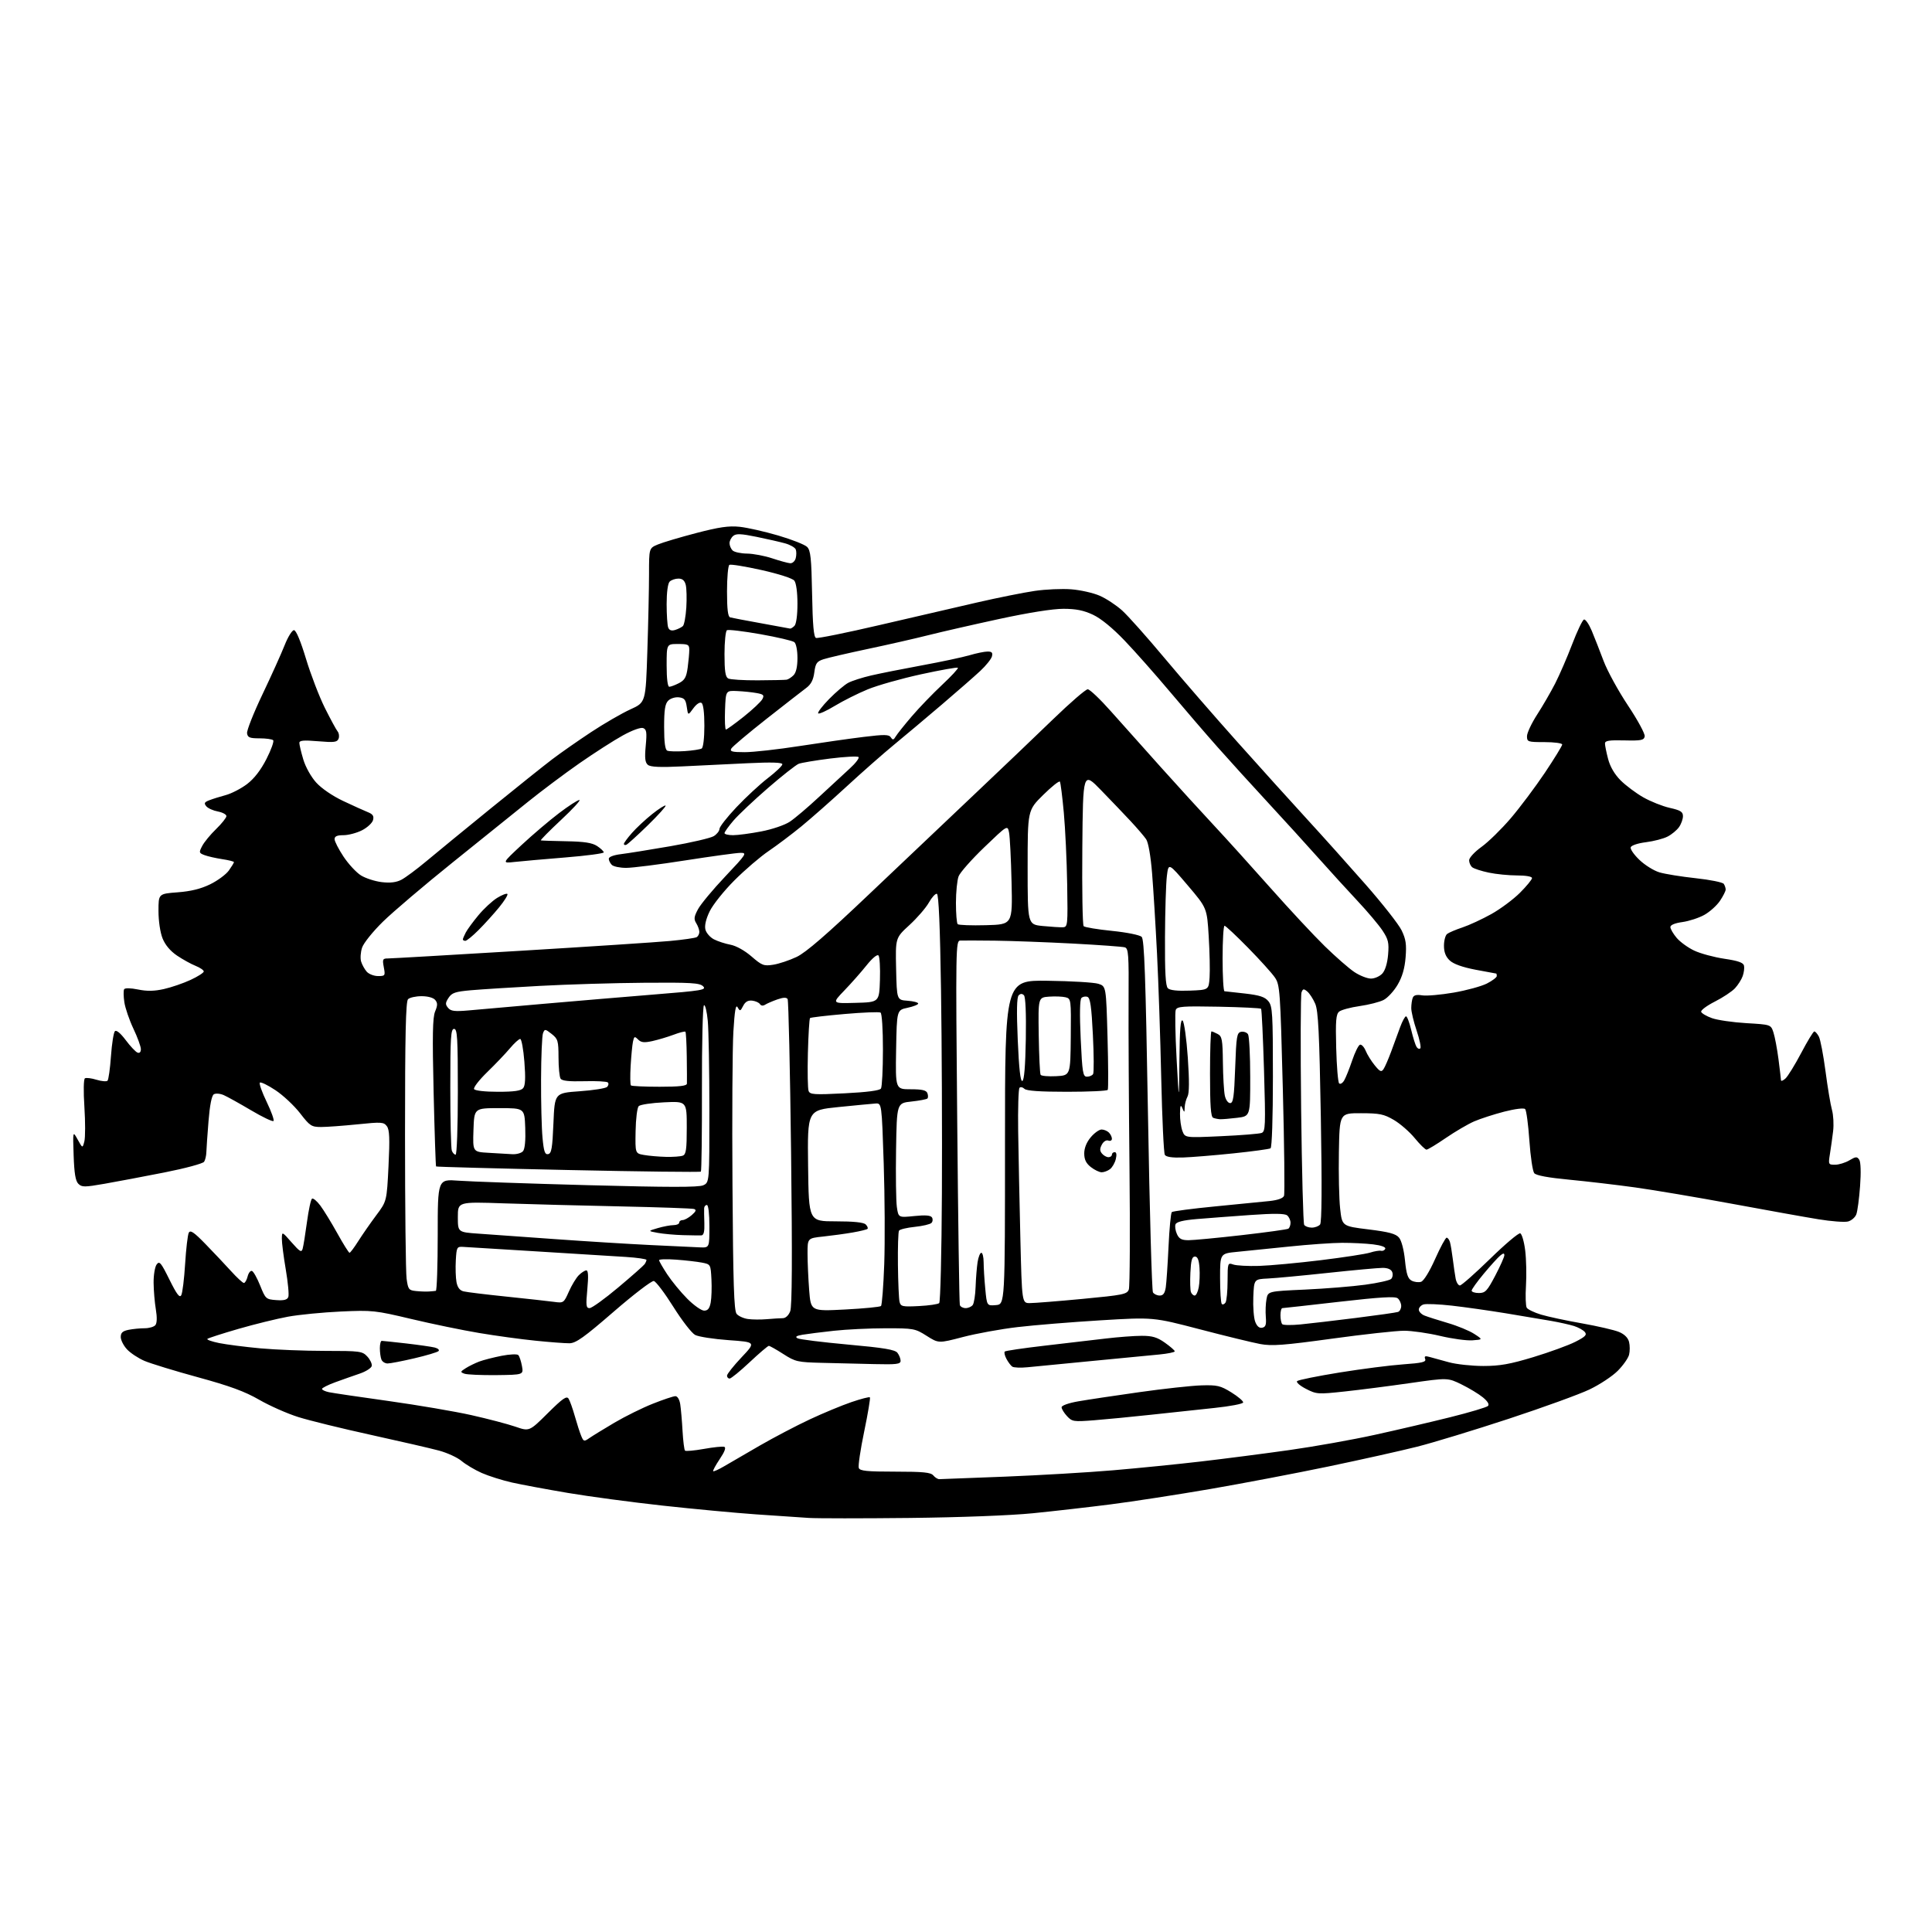 <?xml version="1.0" encoding="UTF-8" standalone="no"?>
<svg 
  version="1.1" 
  xmlns="http://www.w3.org/2000/svg" 
  xmlns:xlink="http://www.w3.org/1999/xlink" 
  xmlns:svg="http://www.w3.org/2000/svg"
  xmlns:rdf="http://www.w3.org/1999/02/22-rdf-syntax-ns#"
  xmlns:cc="http://creativecommons.org/ns#"
  xmlns:dc="http://purl.org/dc/elements/1.1/"
  viewBox="0 0 768 768"
  width="768"
  height="768"
>
<style>svg {background-color: white; }</style>"
<path stroke="none" fill="black" fill-rule="evenodd" d="M361.50,603.41C342.80,603.61 324.80,603.61 321.50,603.40C318.20,603.20 308.75,602.56 300.50,601.98C292.25,601.40 275.50,599.83 263.29,598.49C251.07,597.15 234.20,594.89 225.79,593.47C217.38,592.05 207.35,590.18 203.50,589.32C199.65,588.45 194.25,586.74 191.50,585.53C188.75,584.31 185.15,582.17 183.50,580.78C181.85,579.38 177.80,577.52 174.50,576.63C171.20,575.74 159.05,572.94 147.50,570.40C135.95,567.87 122.92,564.67 118.54,563.29C114.16,561.91 107.18,558.82 103.04,556.43C97.34,553.14 91.40,550.96 78.72,547.49C69.49,544.97 59.91,542.03 57.44,540.98C54.97,539.92 51.84,537.85 50.48,536.38C49.11,534.91 48.00,532.70 48.00,531.48C48.00,529.78 48.75,529.10 51.13,528.62C52.84,528.28 55.71,528.00 57.50,528.00C59.29,528.00 61.21,527.44 61.77,526.75C62.41,525.96 62.48,523.66 61.95,520.50C61.49,517.75 61.09,513.00 61.06,509.94C61.03,506.88 61.57,503.61 62.26,502.66C63.38,501.13 63.98,501.84 67.36,508.67C70.26,514.53 71.40,516.04 72.05,514.87C72.53,514.02 73.22,508.42 73.59,502.41C73.96,496.41 74.62,490.83 75.05,490.01C75.67,488.85 77.13,489.84 81.67,494.51C84.88,497.81 89.44,502.64 91.81,505.25C94.17,507.86 96.49,510.00 96.95,510.00C97.41,510.00 98.07,508.84 98.43,507.43C98.78,506.01 99.56,505.02 100.15,505.22C100.75,505.42 102.22,508.04 103.42,511.04C105.54,516.33 105.74,516.51 109.81,516.81C112.88,517.03 114.18,516.70 114.61,515.57C114.94,514.73 114.48,509.81 113.60,504.64C112.72,499.48 112.02,493.96 112.04,492.38C112.09,489.50 112.09,489.50 115.93,493.88C119.22,497.62 119.86,497.99 120.31,496.38C120.61,495.35 121.38,490.56 122.03,485.74C122.68,480.93 123.58,476.76 124.04,476.48C124.50,476.19 125.97,477.43 127.33,479.23C128.68,481.03 131.72,485.99 134.09,490.25C136.45,494.51 138.64,498.00 138.94,498.00C139.25,498.00 140.82,495.91 142.43,493.35C144.05,490.80 147.25,486.19 149.56,483.10C153.75,477.50 153.75,477.50 154.44,463.50C154.98,452.48 154.84,449.11 153.79,447.69C152.55,446.02 151.63,445.96 142.11,446.94C136.43,447.52 129.92,448.00 127.64,448.00C123.81,447.99 123.19,447.59 119.28,442.52C116.95,439.52 112.56,435.40 109.51,433.38C106.46,431.35 103.67,430.00 103.30,430.37C102.93,430.73 104.15,434.17 106.00,438.00C107.85,441.83 109.08,445.26 108.72,445.61C108.37,445.97 104.35,444.05 99.79,441.35C95.23,438.65 90.33,435.93 88.91,435.31C87.48,434.69 85.72,434.55 85.00,435.00C84.15,435.52 83.40,439.34 82.89,445.66C82.45,451.07 82.07,456.62 82.03,458.00C82.00,459.38 81.60,461.09 81.14,461.81C80.68,462.53 73.65,464.43 65.40,466.06C57.21,467.68 46.49,469.70 41.59,470.56C33.56,471.96 32.54,471.96 31.14,470.57C30.01,469.44 29.51,466.40 29.27,459.26C28.94,449.50 28.94,449.50 30.88,453.00C32.82,456.50 32.82,456.50 33.54,453.69C33.93,452.14 33.93,446.00 33.55,440.04C33.14,433.76 33.23,428.98 33.76,428.65C34.26,428.34 36.32,428.59 38.33,429.21C40.35,429.83 42.33,430.00 42.74,429.60C43.14,429.19 43.76,424.81 44.11,419.85C44.46,414.90 45.17,410.43 45.68,409.92C46.26,409.34 47.89,410.68 49.96,413.44C51.79,415.89 53.90,418.13 54.65,418.42C55.49,418.74 56.00,418.23 56.00,417.06C56.00,416.03 54.67,412.36 53.03,408.91C51.40,405.46 49.78,400.73 49.43,398.39C49.08,396.05 49.05,393.73 49.35,393.24C49.69,392.70 51.93,392.74 54.87,393.34C58.42,394.07 61.33,394.02 65.16,393.16C68.10,392.50 72.86,390.87 75.75,389.53C78.64,388.19 81.00,386.68 81.00,386.17C81.00,385.66 79.54,384.66 77.75,383.94C75.96,383.23 72.64,381.39 70.37,379.86C67.70,378.06 65.67,375.64 64.62,373.02C63.68,370.66 63.00,366.10 63.00,362.12C63.00,355.29 63.00,355.29 70.60,354.71C75.88,354.31 79.83,353.34 83.57,351.51C86.53,350.06 89.86,347.60 90.98,346.03C92.09,344.47 93.00,342.97 93.00,342.71C93.00,342.44 90.90,341.91 88.34,341.53C85.78,341.14 82.61,340.42 81.31,339.93C79.07,339.08 79.02,338.87 80.39,336.26C81.18,334.74 83.67,331.72 85.92,329.55C88.16,327.37 90.00,325.06 90.00,324.41C90.00,323.76 88.47,322.94 86.60,322.58C84.73,322.23 82.66,321.30 82.00,320.50C81.02,319.32 81.23,318.88 83.15,318.13C84.44,317.62 87.39,316.69 89.71,316.07C92.02,315.45 95.85,313.47 98.21,311.68C101.05,309.51 103.65,306.15 105.92,301.71C107.80,298.03 109.00,294.67 108.59,294.25C108.17,293.84 105.73,293.50 103.17,293.50C99.25,293.50 98.45,293.18 98.21,291.48C98.05,290.37 100.81,283.40 104.35,275.98C107.88,268.57 111.84,259.80 113.14,256.50C114.44,253.20 116.11,250.50 116.85,250.50C117.69,250.50 119.48,254.75 121.64,261.89C123.54,268.16 126.91,276.94 129.13,281.39C131.36,285.85 133.64,290.06 134.20,290.74C134.76,291.42 134.94,292.72 134.59,293.63C134.04,295.05 132.88,295.20 126.48,294.66C120.67,294.17 119.00,294.32 119.00,295.33C119.00,296.05 119.70,299.00 120.56,301.88C121.45,304.88 123.64,308.80 125.68,311.06C127.77,313.39 132.18,316.40 136.37,318.38C140.29,320.23 144.70,322.23 146.17,322.82C148.21,323.63 148.71,324.38 148.29,325.99C147.99,327.14 146.02,328.97 143.91,330.05C141.80,331.12 138.49,332.00 136.54,332.00C133.98,332.00 133.00,332.44 133.00,333.58C133.00,334.45 134.61,337.58 136.57,340.54C138.54,343.50 141.66,346.86 143.50,348.00C145.35,349.14 149.06,350.34 151.75,350.66C155.15,351.06 157.54,350.77 159.57,349.71C161.18,348.87 165.65,345.55 169.50,342.33C173.35,339.11 184.82,329.70 195.00,321.43C205.18,313.16 216.20,304.34 219.50,301.84C222.80,299.33 229.78,294.46 235.00,291.01C240.22,287.57 247.24,283.51 250.59,281.99C256.68,279.23 256.68,279.23 257.33,258.86C257.70,247.66 258.00,233.86 258.00,228.20C258.00,217.90 258.00,217.90 261.53,216.43C263.46,215.62 270.33,213.58 276.78,211.89C285.87,209.52 289.74,208.96 294.00,209.41C297.02,209.72 303.93,211.28 309.34,212.87C314.76,214.46 319.93,216.50 320.84,217.41C322.23,218.79 322.55,221.86 322.82,236.09C323.05,248.48 323.47,253.24 324.37,253.59C325.06,253.85 336.39,251.56 349.56,248.49C362.73,245.42 380.23,241.37 388.46,239.48C396.69,237.59 406.97,235.53 411.30,234.90C415.63,234.26 422.18,233.97 425.84,234.26C429.50,234.54 434.60,235.69 437.17,236.82C439.74,237.94 443.74,240.58 446.07,242.68C448.40,244.78 455.95,253.25 462.84,261.50C469.74,269.75 482.82,284.82 491.92,295.00C501.01,305.18 513.41,318.91 519.47,325.52C525.54,332.13 536.03,343.83 542.78,351.52C549.54,359.21 556.01,367.45 557.16,369.83C558.86,373.34 559.16,375.39 558.75,380.54C558.39,384.95 557.42,388.32 555.58,391.45C554.12,393.95 551.62,396.66 550.02,397.49C548.42,398.32 544.13,399.41 540.49,399.93C536.85,400.45 533.18,401.44 532.34,402.13C531.08,403.18 530.87,405.70 531.16,416.62C531.35,423.89 531.87,430.21 532.33,430.66C532.78,431.11 533.68,430.59 534.33,429.49C534.97,428.40 536.40,424.84 537.50,421.58C538.60,418.32 540.00,415.48 540.61,415.29C541.23,415.09 542.25,416.18 542.89,417.72C543.52,419.26 545.15,421.87 546.50,423.51C548.56,426.03 549.11,426.26 549.97,425.00C550.53,424.18 551.90,421.02 553.02,418.00C554.13,414.98 555.74,410.59 556.60,408.25C557.46,405.91 558.51,404.00 558.92,404.00C559.34,404.00 560.27,406.44 560.98,409.42C561.69,412.40 562.64,415.42 563.09,416.14C563.53,416.86 564.21,417.13 564.59,416.74C564.97,416.36 564.32,413.19 563.14,409.70C561.96,406.21 561.00,402.19 561.00,400.76C561.00,399.33 561.26,397.49 561.58,396.66C561.99,395.58 563.07,395.30 565.35,395.67C567.10,395.95 572.72,395.46 577.83,394.58C582.94,393.70 588.89,392.07 591.06,390.97C593.23,389.86 595.00,388.52 595.00,387.98C595.00,387.44 594.89,387.00 594.75,387.00C594.61,387.00 590.92,386.31 586.54,385.48C581.35,384.48 577.78,383.21 576.29,381.80C574.70,380.31 574.00,378.51 574.00,375.95C574.00,373.91 574.56,371.80 575.25,371.26C575.94,370.72 578.69,369.55 581.37,368.66C584.04,367.77 589.20,365.38 592.84,363.35C596.47,361.32 601.59,357.51 604.22,354.88C606.85,352.25 609.00,349.62 609.00,349.05C609.00,348.43 606.53,348.00 603.05,348.00C599.78,348.00 594.71,347.50 591.80,346.88C588.88,346.27 585.94,345.31 585.25,344.76C584.56,344.21 584.00,342.95 584.00,341.97C584.00,340.98 586.19,338.62 588.92,336.65C591.63,334.71 596.84,329.60 600.52,325.31C604.19,321.01 610.30,312.86 614.10,307.20C617.89,301.53 621.00,296.47 621.00,295.95C621.00,295.43 617.85,295.00 614.00,295.00C607.32,295.00 607.00,294.89 607.00,292.66C607.00,291.37 608.81,287.52 611.01,284.10C613.22,280.69 616.45,275.11 618.20,271.70C619.94,268.29 622.99,261.26 624.97,256.07C626.95,250.89 629.06,246.48 629.65,246.28C630.24,246.09 631.62,248.08 632.73,250.71C633.83,253.35 635.96,258.75 637.45,262.73C638.94,266.70 643.31,274.68 647.16,280.46C651.03,286.27 653.99,291.75 653.80,292.73C653.48,294.26 652.39,294.48 645.72,294.32C639.63,294.17 638.00,294.43 638.00,295.55C638.00,296.33 638.56,299.11 639.25,301.72C640.05,304.78 641.82,307.80 644.20,310.19C646.24,312.23 650.29,315.27 653.20,316.93C656.12,318.60 660.86,320.49 663.75,321.14C668.06,322.11 669.00,322.70 669.00,324.44C669.00,325.60 668.30,327.56 667.44,328.78C666.58,330.01 664.54,331.70 662.91,332.54C661.28,333.39 657.41,334.40 654.31,334.79C651.09,335.19 648.48,336.06 648.23,336.81C647.99,337.53 649.56,339.79 651.72,341.84C653.87,343.90 657.43,346.11 659.63,346.77C661.83,347.43 668.32,348.48 674.06,349.10C679.80,349.72 684.83,350.74 685.23,351.36C685.64,351.99 685.98,353.00 685.98,353.60C685.99,354.21 684.97,356.23 683.72,358.09C682.47,359.95 679.68,362.46 677.52,363.67C675.36,364.88 671.44,366.16 668.80,366.53C665.80,366.94 664.00,367.69 664.00,368.52C664.00,369.25 665.12,371.18 666.49,372.81C667.87,374.44 671.02,376.73 673.50,377.89C675.98,379.06 681.36,380.51 685.45,381.12C690.93,381.93 693.00,382.66 693.27,383.86C693.47,384.76 693.24,386.62 692.75,388.00C692.27,389.38 690.88,391.56 689.68,392.85C688.48,394.14 684.88,396.53 681.68,398.15C678.48,399.77 676.03,401.60 676.24,402.22C676.44,402.83 678.39,403.97 680.56,404.74C682.73,405.51 688.87,406.40 694.22,406.72C703.94,407.29 703.94,407.29 704.97,410.40C705.53,412.11 706.43,416.88 706.97,421.00C707.50,425.13 707.95,428.91 707.97,429.40C707.99,429.90 708.79,429.59 709.75,428.72C710.71,427.84 713.52,423.28 716.00,418.58C718.48,413.87 720.82,410.02 721.21,410.01C721.61,410.01 722.42,410.92 723.02,412.04C723.63,413.17 724.81,419.36 725.66,425.79C726.50,432.23 727.66,439.15 728.23,441.17C728.80,443.19 729.01,447.02 728.69,449.67C728.37,452.33 727.80,456.41 727.42,458.75C726.76,462.88 726.81,463.00 729.46,463.00C730.96,463.00 733.52,462.22 735.14,461.26C737.72,459.73 738.21,459.70 739.08,461.01C739.68,461.91 739.81,466.05 739.41,471.50C739.05,476.45 738.38,481.50 737.91,482.72C737.45,483.94 735.95,485.23 734.58,485.57C733.21,485.91 727.91,485.51 722.80,484.67C717.68,483.84 702.25,481.07 688.50,478.52C674.75,475.98 657.42,473.05 650.00,472.02C642.58,470.99 630.77,469.61 623.76,468.94C615.46,468.16 610.63,467.26 609.89,466.36C609.26,465.61 608.39,459.76 607.95,453.37C607.51,446.98 606.75,441.35 606.27,440.87C605.76,440.36 602.26,440.79 597.94,441.90C593.85,442.96 588.48,444.70 586.00,445.77C583.52,446.85 578.46,449.81 574.74,452.36C571.02,454.91 567.57,457.00 567.06,457.00C566.55,457.00 564.45,454.95 562.40,452.45C560.35,449.94 556.61,446.69 554.10,445.21C550.12,442.88 548.43,442.53 541.01,442.52C532.50,442.50 532.50,442.50 532.23,458.00C532.08,466.52 532.30,476.63 532.73,480.46C533.50,487.42 533.50,487.42 544.00,488.71C552.21,489.73 554.86,490.44 556.15,491.99C557.12,493.15 558.08,496.85 558.50,501.00C559.05,506.48 559.63,508.27 561.14,509.08C562.21,509.64 563.89,509.85 564.89,509.54C565.96,509.19 568.24,505.51 570.48,500.48C572.56,495.82 574.62,492.00 575.06,492.00C575.50,492.00 576.09,492.79 576.38,493.75C576.66,494.71 577.17,497.75 577.51,500.50C577.85,503.25 578.36,506.74 578.64,508.25C578.93,509.76 579.69,510.99 580.33,510.99C580.97,510.98 586.36,506.22 592.31,500.42C598.25,494.62 603.65,490.05 604.31,490.27C604.96,490.48 605.85,493.55 606.29,497.08C606.72,500.61 606.86,506.90 606.60,511.05C606.34,515.19 606.48,519.15 606.90,519.84C607.33,520.53 609.89,521.76 612.59,522.58C615.29,523.39 622.61,524.96 628.86,526.06C635.11,527.17 641.73,528.70 643.58,529.47C645.74,530.37 647.16,531.78 647.57,533.43C647.93,534.85 647.93,537.14 647.58,538.53C647.23,539.91 645.19,542.81 643.05,544.95C640.90,547.10 635.85,550.43 631.82,552.35C627.80,554.27 613.35,559.51 599.71,564.00C586.08,568.48 569.72,573.47 563.35,575.08C556.99,576.69 541.14,580.22 528.14,582.94C515.14,585.65 493.93,589.69 481.00,591.92C468.07,594.14 450.34,596.88 441.58,598.00C432.83,599.12 418.88,600.71 410.58,601.54C401.68,602.43 381.56,603.19 361.50,603.41zM373.37,587.99C373.99,587.98 385.75,587.53 399.50,586.99C413.25,586.44 432.60,585.31 442.50,584.46C452.40,583.62 468.15,582.04 477.50,580.95C486.85,579.86 502.60,577.83 512.50,576.43C522.40,575.04 537.70,572.31 546.50,570.37C555.30,568.44 568.80,565.28 576.50,563.36C584.20,561.44 590.94,559.43 591.48,558.90C592.11,558.28 591.41,557.08 589.48,555.48C587.84,554.13 584.02,551.82 581.00,550.34C575.50,547.65 575.50,547.65 560.50,549.80C552.25,550.99 540.55,552.49 534.50,553.14C523.87,554.28 523.35,554.25 519.13,552.08C516.73,550.85 515.15,549.46 515.63,549.01C516.11,548.55 523.70,547.02 532.50,545.59C541.30,544.17 552.68,542.71 557.80,542.35C565.39,541.81 566.99,541.42 566.53,540.23C566.10,539.10 566.50,538.91 568.24,539.40C569.48,539.76 572.96,540.71 575.96,541.52C578.96,542.34 585.12,543.00 589.65,543.00C596.21,543.00 600.26,542.28 609.54,539.47C615.95,537.52 623.44,534.80 626.18,533.41C630.21,531.37 630.93,530.62 630.00,529.50C629.36,528.73 627.41,527.65 625.67,527.10C623.93,526.56 619.80,525.64 616.50,525.06C613.20,524.49 605.10,523.13 598.50,522.04C591.90,520.96 582.28,519.59 577.12,519.01C571.96,518.43 566.89,518.22 565.87,518.54C564.84,518.87 564.00,519.79 564.00,520.59C564.00,521.39 565.01,522.45 566.25,522.95C567.49,523.45 571.65,524.78 575.50,525.91C579.35,527.03 584.08,528.98 586.00,530.23C589.50,532.50 589.50,532.50 585.32,532.80C583.02,532.97 577.25,532.18 572.49,531.05C567.73,529.92 561.29,529.00 558.17,528.99C555.05,528.99 542.15,530.40 529.50,532.14C510.36,534.77 505.58,535.13 501.00,534.28C497.98,533.72 487.16,531.09 476.96,528.42C458.43,523.58 458.43,523.58 437.46,524.85C425.93,525.55 411.10,526.76 404.50,527.54C397.90,528.31 388.13,530.09 382.80,531.48C373.10,534.02 373.10,534.02 368.35,531.01C363.78,528.11 363.19,528.00 352.05,528.01C345.70,528.01 336.45,528.46 331.50,529.00C326.55,529.54 320.94,530.25 319.03,530.57C316.53,531.01 315.97,531.40 317.03,531.99C317.84,532.43 326.82,533.55 337.00,534.48C351.44,535.78 355.77,536.51 356.75,537.77C357.44,538.66 358.00,540.08 358.00,540.94C358.00,542.27 356.45,542.46 347.50,542.25C341.73,542.11 332.38,541.89 326.72,541.75C317.04,541.51 316.15,541.31 311.39,538.25C308.60,536.46 306.01,535.00 305.62,535.00C305.24,535.00 301.81,537.92 298.00,541.50C294.19,545.08 290.61,548.00 290.04,548.00C289.47,548.00 289.00,547.48 289.00,546.84C289.00,546.20 291.59,542.94 294.75,539.59C300.50,533.50 300.50,533.50 289.65,532.73C283.68,532.30 277.69,531.38 276.33,530.66C274.97,529.95 271.06,524.90 267.64,519.44C264.21,513.98 260.73,509.38 259.90,509.22C259.06,509.06 251.88,514.55 243.94,521.43C232.15,531.65 228.92,533.94 226.36,533.97C224.63,533.99 218.55,533.53 212.86,532.95C207.16,532.38 197.10,531.00 190.50,529.89C183.90,528.79 171.75,526.28 163.50,524.32C149.11,520.90 147.97,520.78 135.50,521.35C128.35,521.68 118.90,522.60 114.50,523.40C110.10,524.21 101.21,526.39 94.75,528.26C88.29,530.13 82.75,531.92 82.43,532.24C82.10,532.56 84.24,533.31 87.17,533.90C90.10,534.49 97.45,535.43 103.50,535.99C109.55,536.54 121.12,537.00 129.21,537.00C143.12,537.00 144.03,537.12 145.99,539.22C147.13,540.44 147.93,542.13 147.78,542.97C147.62,543.81 145.47,545.19 143.00,546.03C140.52,546.87 136.14,548.42 133.25,549.47C130.36,550.53 128.00,551.72 128.00,552.12C128.00,552.52 129.24,553.10 130.75,553.42C132.26,553.74 142.95,555.32 154.50,556.93C166.05,558.55 180.85,561.07 187.40,562.54C193.94,564.01 201.80,566.07 204.86,567.12C210.42,569.04 210.42,569.04 217.74,561.77C223.68,555.88 225.24,554.78 226.02,556.00C226.54,556.83 227.67,559.98 228.52,563.00C229.37,566.02 230.51,569.56 231.06,570.85C231.99,573.06 232.19,573.11 234.28,571.66C235.50,570.81 239.98,568.06 244.23,565.55C248.49,563.04 255.36,559.64 259.51,558.00C263.66,556.35 267.69,555.00 268.48,555.00C269.32,555.00 270.11,556.33 270.41,558.25C270.68,560.04 271.10,564.78 271.32,568.79C271.55,572.79 271.99,576.33 272.30,576.64C272.62,576.95 275.98,576.65 279.79,575.97C283.59,575.29 287.24,574.91 287.90,575.13C288.70,575.40 288.09,577.06 286.11,580.00C284.47,582.45 283.29,584.62 283.50,584.83C283.71,585.04 285.68,584.15 287.87,582.86C290.07,581.56 296.45,577.86 302.06,574.62C307.67,571.39 316.58,566.72 321.88,564.24C327.17,561.76 334.61,558.67 338.42,557.37C342.22,556.07 345.54,555.21 345.80,555.46C346.05,555.71 345.03,561.81 343.54,569.00C342.04,576.20 341.07,582.74 341.38,583.54C341.83,584.72 344.59,585.00 355.85,585.00C366.99,585.00 370.00,585.30 371.00,586.50C371.68,587.33 372.75,587.99 373.37,587.99zM434.91,564.58C426.77,565.21 426.19,565.13 424.16,562.94C422.97,561.66 422.00,560.08 422.00,559.41C422.00,558.71 424.76,557.73 428.65,557.05C432.31,556.41 443.21,554.77 452.87,553.41C462.53,552.04 473.63,550.83 477.53,550.71C483.87,550.52 485.15,550.82 489.48,553.50C492.14,555.15 494.26,556.95 494.18,557.50C494.11,558.05 488.97,559.03 482.77,559.68C476.57,560.34 465.20,561.55 457.50,562.39C449.80,563.22 439.63,564.21 434.91,564.58zM197.31,546.63C191.36,546.69 185.66,546.44 184.63,546.07C182.89,545.44 182.93,545.28 185.13,543.88C186.43,543.05 188.85,541.87 190.50,541.24C192.15,540.62 196.14,539.60 199.36,538.96C202.58,538.33 205.58,538.19 206.03,538.66C206.48,539.12 207.13,541.08 207.48,543.00C208.12,546.50 208.12,546.50 197.31,546.63zM408.50,543.50C405.75,543.78 403.00,543.67 402.40,543.26C401.79,542.84 400.75,541.45 400.07,540.16C399.39,538.88 399.09,537.57 399.41,537.26C399.72,536.95 406.85,535.90 415.24,534.93C423.63,533.96 434.55,532.68 439.50,532.09C444.45,531.50 450.90,531.01 453.84,531.01C458.06,531.00 459.99,531.57 463.07,533.75C465.21,535.26 466.97,536.80 466.98,537.17C466.99,537.54 464.19,538.11 460.75,538.44C457.31,538.77 445.27,539.93 434.00,541.02C422.73,542.10 411.25,543.22 408.50,543.50zM154.07,542.00C153.05,542.00 151.94,541.29 151.61,540.42C151.27,539.55 151.00,537.52 151.00,535.92C151.00,534.31 151.34,533.00 151.75,533.01C152.16,533.01 156.54,533.48 161.47,534.04C166.40,534.61 171.49,535.34 172.79,535.66C174.09,535.99 174.78,536.62 174.32,537.08C173.87,537.53 169.54,538.82 164.71,539.95C159.88,541.08 155.09,542.00 154.07,542.00zM501.75,527.79C503.13,527.51 503.43,526.59 503.18,523.50C503.00,521.33 503.12,518.16 503.45,516.43C504.03,513.30 504.03,513.30 518.77,512.63C526.87,512.26 537.65,511.39 542.73,510.69C547.81,510.00 552.44,508.96 553.01,508.39C553.59,507.81 553.78,506.58 553.43,505.67C553.02,504.60 551.65,504.00 549.64,504.00C547.91,504.00 538.17,504.89 528.00,505.98C517.83,507.07 507.02,508.09 504.00,508.23C498.50,508.50 498.50,508.50 498.21,515.58C498.05,519.47 498.39,523.89 498.96,525.40C499.66,527.23 500.59,528.03 501.75,527.79zM516.97,526.48C520.56,526.13 530.48,524.97 539.00,523.90C547.52,522.83 555.06,521.76 555.75,521.51C556.44,521.26 557.00,520.20 557.00,519.15C557.00,518.10 556.38,516.73 555.63,516.11C554.60,515.26 548.85,515.60 532.38,517.48C520.35,518.86 510.16,519.99 509.75,520.00C509.34,520.00 509.00,521.27 509.00,522.83C509.00,524.39 509.33,525.99 509.72,526.39C510.12,526.79 513.38,526.83 516.97,526.48zM304.89,524.39C307.30,524.18 310.13,524.00 311.16,524.00C312.30,524.00 313.48,522.90 314.12,521.25C314.86,519.33 314.97,500.25 314.47,458.35C314.07,425.27 313.45,397.73 313.09,397.15C312.63,396.41 311.38,396.46 308.97,397.30C307.06,397.97 304.89,398.91 304.14,399.39C303.31,399.92 302.51,399.82 302.09,399.15C301.72,398.55 300.33,397.93 299.02,397.77C297.34,397.58 296.26,398.21 295.42,399.85C294.31,402.02 294.14,402.07 293.22,400.42C292.48,399.11 292.04,401.67 291.53,410.07C291.15,416.36 290.98,443.82 291.17,471.10C291.43,510.41 291.77,521.03 292.82,522.29C293.55,523.17 295.58,524.09 297.32,524.33C299.07,524.58 302.48,524.60 304.89,524.39zM279.91,521.00C281.38,521.00 282.07,520.13 282.52,517.75C282.85,515.96 282.98,511.82 282.81,508.54C282.50,502.61 282.49,502.58 279.00,501.90C277.07,501.53 272.46,501.00 268.75,500.73C265.04,500.45 262.00,500.55 262.00,500.94C262.00,501.34 263.46,503.87 265.24,506.58C267.02,509.29 270.59,513.64 273.19,516.25C275.78,518.86 278.81,521.00 279.91,521.00zM335.91,520.55C343.38,520.16 349.82,519.54 350.21,519.16C350.60,518.79 351.18,511.29 351.50,502.49C351.81,493.70 351.72,475.70 351.29,462.50C350.50,438.50 350.50,438.50 348.00,438.67C346.62,438.76 339.98,439.40 333.23,440.08C320.96,441.33 320.96,441.33 321.23,463.42C321.50,485.50 321.50,485.50 332.20,485.50C339.34,485.50 343.30,485.91 344.13,486.73C344.81,487.41 345.13,488.20 344.85,488.49C344.56,488.77 341.89,489.43 338.91,489.94C335.94,490.46 330.69,491.17 327.25,491.54C321.00,492.20 321.00,492.20 321.01,498.35C321.01,501.73 321.31,508.27 321.66,512.88C322.32,521.25 322.32,521.25 335.91,520.55zM234.37,520.00C235.26,520.00 240.37,516.31 245.74,511.80C251.11,507.29 255.83,503.12 256.23,502.55C256.64,501.97 256.98,501.20 256.98,500.84C256.99,500.48 253.29,499.94 248.75,499.65C244.21,499.36 228.35,498.38 213.50,497.46C198.65,496.54 185.38,495.73 184.00,495.65C181.65,495.51 181.48,495.84 181.19,501.00C181.02,504.02 181.14,507.92 181.46,509.65C181.87,511.80 182.76,512.97 184.28,513.34C185.50,513.65 193.25,514.59 201.50,515.44C209.75,516.30 218.21,517.23 220.30,517.52C224.01,518.03 224.14,517.93 226.13,513.44C227.25,510.90 229.03,507.97 230.08,506.92C231.14,505.86 232.49,505.00 233.09,505.00C233.83,505.00 233.95,507.34 233.47,512.50C232.86,519.01 232.98,520.00 234.37,520.00zM365.30,519.18C369.26,518.98 372.88,518.45 373.35,518.00C373.82,517.56 374.30,497.91 374.42,474.35C374.54,450.78 374.39,414.44 374.07,393.58C373.69,368.35 373.15,355.55 372.44,355.31C371.86,355.12 370.42,356.69 369.24,358.79C368.05,360.90 364.57,364.92 361.51,367.73C355.94,372.83 355.94,372.83 356.22,385.17C356.50,397.50 356.50,397.50 360.75,397.81C363.09,397.98 365.00,398.48 365.00,398.92C365.00,399.36 363.09,400.12 360.75,400.61C356.50,401.51 356.50,401.51 356.22,417.25C355.95,433.00 355.95,433.00 362.01,433.00C366.54,433.00 368.21,433.39 368.65,434.54C368.98,435.39 368.98,436.35 368.66,436.67C368.34,436.99 365.47,437.54 362.29,437.88C356.50,438.50 356.50,438.50 356.20,457.00C356.04,467.18 356.18,477.42 356.51,479.77C357.13,484.04 357.13,484.04 363.43,483.40C367.89,482.94 369.95,483.11 370.48,483.96C370.89,484.63 370.79,485.61 370.26,486.14C369.72,486.68 366.73,487.38 363.61,487.70C360.49,488.02 357.68,488.70 357.37,489.21C357.05,489.72 356.86,495.84 356.94,502.81C357.02,509.78 357.31,516.40 357.59,517.52C358.06,519.37 358.74,519.52 365.30,519.18zM383.85,520.00C384.90,520.00 386.17,519.44 386.68,518.75C387.19,518.06 387.71,514.80 387.82,511.50C387.93,508.20 388.29,503.81 388.60,501.75C388.92,499.69 389.59,498.00 390.09,498.00C390.59,498.00 391.00,499.69 391.01,501.75C391.01,503.81 391.30,508.56 391.66,512.30C392.30,519.10 392.30,519.10 395.90,518.80C399.50,518.50 399.50,518.50 399.50,454.07C399.50,389.64 399.50,389.64 416.50,389.87C425.85,389.99 434.90,390.53 436.60,391.07C439.70,392.06 439.70,392.06 440.26,412.27C440.57,423.38 440.61,432.82 440.35,433.24C440.09,433.66 432.80,434.00 424.14,434.00C413.35,434.00 408.03,433.63 407.22,432.82C406.57,432.17 405.69,431.98 405.27,432.41C404.84,432.83 404.61,440.68 404.74,449.84C404.88,459.00 405.27,478.09 405.61,492.25C406.24,518.00 406.24,518.00 409.37,518.00C411.09,518.01 420.48,517.26 430.24,516.34C446.51,514.80 448.03,514.49 448.73,512.58C449.14,511.44 449.26,489.57 448.99,464.00C448.72,438.43 448.56,408.40 448.63,397.28C448.75,379.37 448.58,377.01 447.13,376.58C446.23,376.31 436.95,375.64 426.50,375.08C416.05,374.53 402.10,374.01 395.50,373.93C388.90,373.85 382.68,373.84 381.68,373.89C379.93,374.00 379.88,376.78 380.51,445.75C380.86,485.21 381.33,518.06 381.55,518.75C381.76,519.44 382.80,520.00 383.85,520.00zM487.17,517.77C487.61,517.07 487.98,513.21 487.98,509.18C488.00,502.03 488.05,501.88 490.25,502.67C491.49,503.10 496.10,503.35 500.50,503.22C504.90,503.08 515.92,502.06 525.00,500.95C534.08,499.84 542.91,498.48 544.63,497.93C546.36,497.37 548.33,497.05 549.01,497.21C549.69,497.37 550.43,497.00 550.66,496.39C550.91,495.72 549.02,495.04 545.79,494.65C542.88,494.30 537.35,494.03 533.50,494.04C529.65,494.05 520.20,494.72 512.50,495.52C504.80,496.32 495.46,497.27 491.75,497.63C485.00,498.29 485.00,498.29 485.00,507.98C485.00,513.31 485.31,517.97 485.68,518.35C486.06,518.72 486.72,518.46 487.17,517.77zM461.01,515.00C462.38,515.00 463.05,514.10 463.41,511.75C463.68,509.96 464.17,502.65 464.51,495.50C464.84,488.35 465.43,482.20 465.81,481.83C466.19,481.47 473.93,480.45 483.00,479.57C492.07,478.70 501.82,477.74 504.67,477.43C507.99,477.07 510.04,476.33 510.42,475.35C510.74,474.51 510.53,455.33 509.94,432.73C508.93,393.64 508.78,391.50 506.79,388.57C505.64,386.88 500.84,381.56 496.12,376.75C491.40,371.94 487.19,368.00 486.77,368.00C486.35,368.00 486.00,373.85 486.00,381.00C486.00,388.15 486.34,394.02 486.75,394.04C487.16,394.07 490.86,394.48 494.97,394.95C500.81,395.63 502.82,396.30 504.22,398.02C505.83,400.01 506.00,402.84 506.00,428.05C506.00,444.43 505.61,456.12 505.06,456.47C504.54,456.79 497.90,457.69 490.31,458.48C482.71,459.27 473.65,460.01 470.16,460.13C465.94,460.26 463.56,459.91 463.04,459.07C462.61,458.38 461.97,444.69 461.61,428.65C461.26,412.62 460.50,390.27 459.93,379.00C459.36,367.73 458.48,353.38 457.97,347.11C457.42,340.28 456.48,334.88 455.61,333.61C454.82,332.45 452.08,329.25 449.52,326.50C446.96,323.75 441.64,318.18 437.68,314.11C430.50,306.72 430.50,306.72 430.24,337.05C430.09,353.72 430.33,367.73 430.77,368.17C431.22,368.62 436.29,369.46 442.04,370.04C447.95,370.64 453.08,371.68 453.83,372.42C454.88,373.46 455.40,387.97 456.34,443.11C456.99,481.28 457.88,513.06 458.32,513.75C458.76,514.44 459.97,515.00 461.01,515.00zM474.92,515.00C475.47,515.00 476.19,513.53 476.52,511.73C476.86,509.93 476.99,506.44 476.82,503.98C476.59,500.81 476.06,499.50 475.00,499.50C473.85,499.50 473.43,501.01 473.20,505.89C473.03,509.41 473.13,512.90 473.42,513.64C473.70,514.39 474.38,515.00 474.92,515.00zM170.50,513.39C171.60,513.32 172.84,513.20 173.25,513.13C173.66,513.06 174.00,503.04 174.00,490.86C174.00,468.72 174.00,468.72 182.25,469.34C186.79,469.68 209.98,470.49 233.79,471.13C265.82,471.99 277.71,472.00 279.54,471.17C282.00,470.04 282.00,470.04 281.99,441.27C281.99,425.45 281.70,409.48 281.35,405.78C281.00,402.08 280.32,399.30 279.84,399.60C279.35,399.90 278.99,414.79 279.03,432.69C279.07,450.59 278.88,465.46 278.61,465.73C278.33,466.00 254.60,465.72 225.88,465.10C197.15,464.48 173.51,463.85 173.35,463.68C173.19,463.52 172.75,450.29 172.37,434.28C171.84,411.64 171.97,404.49 172.96,402.09C173.99,399.62 173.99,398.70 173.00,397.50C172.26,396.60 170.07,396.00 167.58,396.00C165.28,396.00 162.86,396.54 162.20,397.20C161.30,398.10 161.00,411.44 161.00,451.06C161.00,480.02 161.28,505.78 161.63,508.31C162.21,512.55 162.49,512.92 165.38,513.21C167.10,513.39 169.40,513.47 170.50,513.39zM587.88,514.00C590.42,514.00 591.18,513.19 594.38,507.10C596.37,503.31 598.00,499.66 598.00,498.98C598.00,498.07 597.57,498.11 596.34,499.13C595.42,499.88 592.50,503.11 589.84,506.30C587.18,509.49 585.00,512.53 585.00,513.05C585.00,513.57 586.29,514.00 587.88,514.00zM278.25,495.85C282.00,496.00 282.00,496.00 282.00,487.50C282.00,482.50 281.59,479.00 281.00,479.00C280.45,479.00 279.96,479.56 279.91,480.25C279.86,480.94 279.90,483.64 279.99,486.25C280.10,489.57 279.75,491.02 278.82,491.08C278.10,491.12 274.80,491.08 271.50,490.99C268.20,490.90 263.70,490.49 261.50,490.09C257.50,489.35 257.50,489.35 261.50,488.18C263.70,487.54 266.51,487.01 267.75,487.01C268.99,487.00 270.00,486.55 270.00,486.00C270.00,485.45 270.61,485.00 271.35,485.00C272.09,485.00 273.72,484.11 274.98,483.02C276.67,481.55 276.91,480.92 275.88,480.59C275.12,480.35 261.90,479.89 246.50,479.56C231.10,479.24 210.29,478.69 200.25,478.35C182.00,477.72 182.00,477.72 182.00,483.77C182.00,489.82 182.00,489.82 190.25,490.40C194.79,490.71 208.40,491.69 220.50,492.56C232.60,493.43 249.70,494.49 258.50,494.92C267.30,495.35 276.19,495.77 278.25,495.85zM472.48,493.00C474.42,493.00 483.93,492.09 493.62,490.99C503.31,489.88 511.63,488.73 512.12,488.43C512.60,488.13 513.00,487.06 513.00,486.06C513.00,485.06 512.40,483.75 511.68,483.15C510.73,482.36 506.49,482.32 496.93,482.99C489.54,483.51 479.97,484.24 475.67,484.60C470.28,485.06 467.66,485.72 467.28,486.70C466.98,487.49 467.24,489.22 467.85,490.56C468.72,492.47 469.72,493.00 472.48,493.00zM521.44,488.00C522.71,488.00 524.21,487.44 524.76,486.75C525.43,485.92 525.53,471.48 525.05,444.00C524.46,410.45 524.03,401.83 522.82,399.00C521.99,397.07 520.57,394.89 519.67,394.14C518.26,392.97 517.93,393.02 517.37,394.49C517.01,395.43 516.94,416.35 517.22,440.98C517.51,465.62 518.05,486.27 518.43,486.89C518.81,487.50 520.16,488.00 521.44,488.00zM437.94,466.00C437.02,466.00 435.08,465.07 433.63,463.93C431.72,462.43 431.00,460.93 431.00,458.50C431.00,456.36 431.93,454.05 433.59,452.08C435.01,450.38 436.95,449.00 437.89,449.00C438.83,449.00 440.14,449.54 440.80,450.20C441.46,450.86 442.00,451.97 442.00,452.67C442.00,453.37 441.36,453.69 440.58,453.39C439.75,453.08 438.67,453.75 438.01,454.99C437.14,456.61 437.15,457.48 438.05,458.56C438.71,459.35 439.86,460.00 440.62,460.00C441.38,460.00 442.00,459.55 442.00,459.00C442.00,458.45 442.50,458.00 443.11,458.00C443.81,458.00 443.97,459.01 443.55,460.75C443.19,462.26 442.15,464.06 441.25,464.75C440.35,465.44 438.86,466.00 437.94,466.00zM264.67,459.87C267.51,459.94 270.55,459.73 271.42,459.39C272.72,458.89 273.00,456.94 273.00,448.27C273.00,437.76 273.00,437.76 263.99,438.19C259.04,438.42 254.50,439.10 253.90,439.70C253.30,440.30 252.74,444.77 252.66,449.64C252.50,458.50 252.50,458.50 256.00,459.12C257.93,459.46 261.83,459.80 264.67,459.87zM181.11,459.00C181.61,459.00 182.00,448.00 182.00,434.00C182.00,412.44 181.79,409.00 180.50,409.00C179.21,409.00 179.00,412.27 179.00,432.42C179.00,445.30 179.27,456.55 179.61,457.42C179.94,458.29 180.62,459.00 181.11,459.00zM203.63,458.81C205.35,458.91 207.28,458.37 207.92,457.59C208.65,456.71 208.98,453.27 208.79,448.34C208.50,440.50 208.50,440.50 198.50,440.50C188.50,440.50 188.50,440.50 188.21,449.20C187.92,457.90 187.92,457.90 194.21,458.26C197.67,458.45 201.91,458.70 203.63,458.81zM217.90,458.78C219.23,458.53 219.59,456.43 220.00,446.49C220.50,434.50 220.50,434.50 230.41,433.79C235.85,433.41 240.77,432.63 241.34,432.06C241.90,431.50 242.03,430.70 241.63,430.29C241.22,429.89 237.01,429.66 232.26,429.80C226.17,429.96 223.40,429.66 222.84,428.77C222.39,428.07 222.02,424.27 222.02,420.32C222.00,413.71 221.78,412.98 219.29,411.01C216.72,408.99 216.53,408.97 215.86,410.69C215.46,411.68 215.11,419.93 215.08,429.00C215.04,438.07 215.30,448.56 215.66,452.29C216.17,457.78 216.61,459.03 217.90,458.78zM485.45,451.65C493.36,451.29 500.59,450.71 501.51,450.36C503.03,449.77 503.12,447.62 502.47,425.61C502.07,412.35 501.55,401.27 501.30,401.00C501.04,400.73 493.45,400.36 484.41,400.18C470.05,399.91 467.91,400.07 467.37,401.48C467.03,402.36 467.18,411.05 467.71,420.79C468.67,438.50 468.67,438.50 468.83,421.55C468.96,409.02 469.29,404.89 470.12,405.72C470.74,406.34 471.66,412.94 472.17,420.40C472.80,429.66 472.77,434.57 472.05,435.91C471.47,436.99 470.97,438.91 470.93,440.18C470.86,442.37 470.81,442.39 470.00,440.50C469.33,438.94 469.12,439.43 469.07,442.68C469.03,444.99 469.47,448.09 470.03,449.59C471.07,452.31 471.07,452.31 485.45,451.65zM485.00,444.91C484.18,444.87 482.94,444.62 482.25,444.34C481.32,443.96 481.00,439.51 481.00,426.92C481.00,417.61 481.25,410.00 481.57,410.00C481.88,410.00 483.00,410.47 484.07,411.04C485.77,411.95 486.01,413.28 486.12,422.29C486.18,427.90 486.53,433.85 486.88,435.50C487.24,437.20 488.16,438.50 489.01,438.50C490.24,438.50 490.59,436.01 491.00,424.51C491.45,411.83 491.68,410.49 493.38,410.16C494.41,409.97 495.64,410.41 496.11,411.15C496.58,411.89 496.98,419.52 496.98,428.11C497.00,443.72 497.00,443.72 491.75,444.35C488.86,444.70 485.82,444.95 485.00,444.91zM335.74,434.61C344.71,434.16 349.69,433.51 350.20,432.71C350.62,432.05 350.98,425.11 350.98,417.31C350.99,409.21 350.58,402.86 350.03,402.52C349.50,402.19 343.09,402.44 335.78,403.08C328.48,403.71 322.27,404.44 322.00,404.70C321.73,404.96 321.34,411.21 321.15,418.60C320.96,426.00 321.08,432.78 321.43,433.67C321.98,435.12 323.62,435.22 335.74,434.61zM197.94,434.00C204.41,434.00 207.07,433.62 207.96,432.55C208.82,431.51 208.96,428.55 208.45,422.05C208.06,417.07 207.31,413.00 206.79,413.00C206.26,413.00 204.41,414.69 202.68,416.75C200.95,418.81 196.90,423.06 193.67,426.19C190.45,429.32 188.10,432.36 188.46,432.94C188.84,433.56 192.80,434.00 197.94,434.00zM262.17,432.00C270.13,432.00 273.02,431.67 273.06,430.75C273.10,430.06 273.07,425.23 273.00,420.02C272.93,414.81 272.69,410.35 272.46,410.13C272.23,409.90 270.12,410.43 267.77,411.32C265.42,412.20 261.63,413.33 259.34,413.84C256.04,414.56 254.86,414.43 253.65,413.22C252.27,411.84 252.07,411.93 251.61,414.09C251.34,415.42 250.92,419.75 250.69,423.72C250.46,427.69 250.51,431.18 250.80,431.47C251.09,431.76 256.21,432.00 262.17,432.00zM406.39,429.70C407.13,429.46 407.59,423.81 407.78,412.99C407.95,402.79 407.67,396.27 407.03,395.63C406.32,394.92 405.66,394.94 404.93,395.67C404.19,396.41 404.08,401.96 404.57,413.41C405.06,424.85 405.64,429.95 406.39,429.70zM419.84,427.80C425.50,427.50 425.50,427.50 425.65,412.24C425.79,397.24 425.76,396.98 423.57,396.43C422.34,396.12 419.39,396.01 417.01,396.18C412.69,396.50 412.69,396.50 412.91,411.46C413.04,419.68 413.37,426.79 413.66,427.25C413.94,427.72 416.72,427.96 419.84,427.80zM432.09,428.00C433.08,428.00 434.17,427.53 434.52,426.96C434.88,426.39 434.84,419.38 434.44,411.38C433.89,400.19 433.39,396.70 432.29,396.28C431.51,395.98 430.42,396.18 429.88,396.72C429.25,397.35 429.14,403.23 429.59,412.86C430.23,426.49 430.48,428.00 432.09,428.00zM186.48,401.64C190.34,401.30 203.62,400.13 216.00,399.04C228.38,397.96 248.08,396.30 259.78,395.35C279.13,393.80 280.93,393.50 279.50,392.07C278.16,390.73 274.75,390.52 256.21,390.66C244.27,390.75 225.50,391.31 214.50,391.91C203.50,392.50 191.21,393.29 187.18,393.64C180.98,394.19 179.62,394.65 178.31,396.65C177.01,398.64 176.97,399.26 178.11,400.63C179.22,401.97 180.71,402.15 186.48,401.64zM340.08,398.65C349.50,398.40 349.50,398.40 349.79,389.54C349.95,384.67 349.68,380.28 349.20,379.80C348.68,379.28 346.71,380.93 344.49,383.71C342.40,386.34 338.42,390.84 335.67,393.70C330.66,398.91 330.66,398.91 340.08,398.65zM472.99,393.79C480.50,393.50 480.50,393.50 480.83,388.50C481.02,385.75 480.86,378.43 480.48,372.23C479.80,360.96 479.80,360.96 472.15,351.96C464.50,342.96 464.50,342.96 463.85,348.23C463.49,351.13 463.15,362.07 463.10,372.55C463.03,386.47 463.33,391.93 464.24,392.84C465.06,393.66 468.00,393.98 472.99,393.79zM544.98,389.00C546.47,389.00 548.51,388.09 549.51,386.98C550.64,385.74 551.51,382.86 551.79,379.47C552.19,374.74 551.88,373.41 549.56,369.90C548.07,367.66 543.62,362.38 539.67,358.17C535.72,353.95 528.67,346.23 524.02,341.00C519.37,335.77 510.36,325.88 504.00,319.00C497.63,312.12 488.62,302.20 483.96,296.94C479.31,291.69 470.79,281.79 465.03,274.94C459.28,268.10 451.18,258.95 447.03,254.62C442.27,249.64 437.66,245.87 434.50,244.38C430.79,242.63 427.75,242.02 422.73,242.01C418.54,242.00 408.84,243.54 397.23,246.05C386.93,248.28 374.23,251.18 369.00,252.50C363.77,253.82 352.98,256.28 345.00,257.96C337.02,259.65 329.09,261.49 327.38,262.05C324.69,262.93 324.18,263.65 323.70,267.29C323.30,270.31 322.39,272.07 320.45,273.50C318.97,274.60 311.85,280.15 304.63,285.82C297.41,291.50 291.14,296.79 290.70,297.57C290.05,298.74 291.02,299.00 296.07,299.00C299.46,299.00 309.27,297.90 317.87,296.56C326.47,295.22 337.94,293.59 343.36,292.93C351.62,291.92 353.36,291.95 354.12,293.11C354.88,294.26 355.22,294.19 356.07,292.75C356.64,291.78 359.51,288.18 362.45,284.75C365.39,281.31 370.83,275.67 374.53,272.21C378.23,268.75 381.04,265.71 380.77,265.44C380.51,265.18 373.92,266.34 366.13,268.04C358.34,269.74 348.79,272.44 344.91,274.04C341.02,275.64 335.15,278.59 331.86,280.58C328.57,282.58 325.60,283.93 325.25,283.58C324.90,283.24 326.84,280.68 329.56,277.90C332.28,275.12 335.72,272.20 337.21,271.42C338.70,270.63 342.77,269.33 346.26,268.52C349.74,267.71 358.87,265.89 366.55,264.48C374.22,263.07 382.72,261.26 385.43,260.46C388.14,259.66 391.36,259.00 392.59,259.00C394.29,259.00 394.69,259.45 394.31,260.93C394.03,261.99 391.94,264.60 389.65,266.73C387.37,268.86 380.51,274.85 374.42,280.05C368.32,285.25 359.78,292.43 355.44,296.00C351.09,299.57 342.58,307.07 336.52,312.66C330.46,318.24 322.36,325.38 318.53,328.52C314.70,331.65 308.85,336.06 305.53,338.31C302.21,340.56 296.10,345.80 291.95,349.95C287.80,354.10 283.37,359.65 282.10,362.28C280.62,365.34 280.02,367.93 280.41,369.51C280.75,370.86 282.28,372.61 283.80,373.40C285.32,374.18 288.28,375.15 290.37,375.54C292.63,375.97 296.02,377.85 298.72,380.19C302.89,383.80 303.62,384.08 307.39,383.49C309.65,383.14 313.83,381.74 316.68,380.39C320.39,378.62 328.60,371.52 345.68,355.28C358.78,342.83 377.82,324.77 388.00,315.14C398.18,305.51 412.00,292.31 418.71,285.82C425.43,279.32 431.58,274.00 432.39,274.00C433.19,274.00 437.34,277.94 441.60,282.75C445.87,287.56 454.79,297.55 461.43,304.95C468.07,312.35 477.51,322.70 482.41,327.95C487.31,333.20 497.50,344.48 505.06,353.00C512.62,361.52 522.33,371.95 526.65,376.16C530.97,380.37 536.25,384.99 538.39,386.41C540.53,387.83 543.50,389.00 544.98,389.00zM150.27,388.00C153.10,388.00 153.20,387.86 152.57,384.50C151.97,381.33 152.12,381.00 154.20,381.00C155.47,381.00 179.00,379.64 206.50,377.98C234.00,376.32 260.87,374.56 266.22,374.06C271.56,373.57 276.40,372.87 276.97,372.52C277.53,372.17 278.00,371.23 278.00,370.43C278.00,369.63 277.44,368.08 276.77,367.00C275.75,365.36 275.87,364.40 277.49,361.39C278.57,359.39 283.44,353.53 288.32,348.38C296.72,339.50 297.04,339.00 294.35,339.02C292.78,339.03 282.95,340.38 272.50,342.01C262.05,343.65 251.45,344.99 248.95,344.99C246.45,345.00 243.86,344.46 243.20,343.80C242.54,343.14 242.00,342.04 242.00,341.36C242.00,340.63 243.95,339.89 246.75,339.55C249.36,339.23 258.25,337.81 266.50,336.38C274.75,334.95 282.51,333.14 283.75,332.37C284.99,331.59 286.00,330.30 286.00,329.50C286.00,328.69 289.03,324.82 292.74,320.89C296.45,316.96 302.07,311.75 305.24,309.31C308.41,306.88 311.00,304.40 311.00,303.81C311.00,303.07 306.77,302.94 297.25,303.39C289.69,303.75 277.99,304.32 271.25,304.65C262.39,305.08 258.59,304.91 257.54,304.04C256.43,303.11 256.23,301.36 256.69,296.44C257.19,291.10 257.02,289.94 255.66,289.42C254.71,289.06 251.35,290.27 247.58,292.35C244.03,294.30 236.26,299.29 230.31,303.43C224.36,307.58 215.17,314.47 209.87,318.74C204.57,323.01 191.07,333.87 179.87,342.88C168.67,351.88 156.24,362.45 152.25,366.35C148.23,370.29 144.53,374.89 143.93,376.70C143.34,378.50 143.17,380.99 143.55,382.23C143.93,383.48 144.93,385.29 145.77,386.25C146.62,387.21 148.64,388.00 150.27,388.00zM184.97,374.00C184.44,374.00 184.00,373.75 184.00,373.43C184.00,373.12 184.52,371.89 185.15,370.68C185.78,369.48 188.05,366.38 190.20,363.80C192.35,361.21 195.68,358.13 197.60,356.94C199.53,355.75 201.37,355.04 201.69,355.36C202.02,355.68 200.53,358.09 198.39,360.70C196.25,363.31 192.58,367.37 190.22,369.72C187.87,372.08 185.51,374.00 184.97,374.00zM422.50,368.60C424.43,368.50 424.49,367.90 424.22,351.50C424.07,342.15 423.46,329.33 422.88,323.01C422.30,316.69 421.60,311.16 421.33,310.72C421.06,310.28 418.06,312.66 414.67,316.01C408.50,322.10 408.50,322.10 408.50,344.80C408.50,367.50 408.50,367.50 414.50,368.10C417.80,368.43 421.40,368.65 422.50,368.60zM391.95,367.78C402.50,367.50 402.50,367.50 402.11,350.70C401.90,341.47 401.45,332.57 401.11,330.92C400.50,327.94 400.50,327.94 391.31,336.76C386.25,341.61 381.64,346.83 381.06,348.35C380.48,349.88 380.00,354.63 380.00,358.90C380.00,363.17 380.31,366.98 380.70,367.37C381.08,367.75 386.15,367.94 391.95,367.78zM204.50,342.64C199.50,343.20 199.50,343.20 207.39,335.85C211.73,331.81 218.40,326.14 222.21,323.25C226.01,320.36 229.66,318.00 230.32,318.01C230.97,318.01 227.68,321.59 223.00,325.96C218.32,330.33 214.72,333.98 215.00,334.07C215.28,334.16 219.82,334.31 225.11,334.41C232.31,334.54 235.38,335.02 237.36,336.31C238.81,337.27 240.00,338.40 240.00,338.83C240.00,339.26 233.14,340.17 224.75,340.85C216.36,341.53 207.25,342.34 204.50,342.64zM248.94,335.83C248.42,336.02 248.00,335.85 248.00,335.47C248.00,335.08 249.43,333.13 251.19,331.13C252.94,329.13 256.56,325.76 259.23,323.63C261.90,321.50 264.31,319.97 264.57,320.24C264.84,320.50 261.64,324.04 257.47,328.11C253.30,332.17 249.46,335.65 248.94,335.83zM291.41,332.00C293.29,332.00 298.32,331.33 302.59,330.51C306.94,329.68 311.94,327.98 313.95,326.65C315.93,325.34 321.13,320.93 325.52,316.84C329.91,312.75 335.42,307.66 337.77,305.52C340.12,303.39 341.69,301.32 341.27,300.93C340.85,300.54 335.77,300.81 330.00,301.53C324.23,302.26 318.60,303.20 317.50,303.62C316.40,304.05 310.91,308.37 305.30,313.23C299.70,318.08 293.51,323.92 291.55,326.21C289.60,328.49 288.00,330.73 288.00,331.18C288.00,331.63 289.54,332.00 291.41,332.00zM272.18,298.58C275.31,298.37 278.34,297.90 278.93,297.54C279.55,297.16 280.00,293.36 280.00,288.50C280.00,283.26 279.57,279.85 278.85,279.41C278.18,278.99 276.82,279.90 275.60,281.58C273.50,284.47 273.50,284.47 273.00,280.99C272.59,278.12 272.03,277.45 269.88,277.20C268.42,277.03 266.53,277.62 265.63,278.52C264.37,279.77 264.00,282.15 264.00,288.99C264.00,295.10 264.39,298.01 265.25,298.40C265.94,298.71 269.06,298.79 272.18,298.58zM288.57,290.00C288.92,290.00 292.10,287.70 295.63,284.90C299.15,282.09 302.48,278.96 303.03,277.95C303.88,276.36 303.56,276.01 300.76,275.50C298.97,275.17 295.48,274.81 293.00,274.70C288.50,274.50 288.50,274.50 288.21,282.25C288.05,286.51 288.21,290.00 288.57,290.00zM266.05,273.00C266.63,273.00 268.36,272.35 269.91,271.55C272.18,270.37 272.84,269.21 273.36,265.41C273.71,262.83 274.00,259.66 274.00,258.36C274.00,256.23 273.56,256.00 269.50,256.00C265.00,256.00 265.00,256.00 265.00,264.50C265.00,269.77 265.40,273.00 266.05,273.00zM301.21,270.44C306.87,270.41 312.03,270.30 312.68,270.19C313.33,270.09 314.56,269.29 315.43,268.43C316.46,267.39 317.00,265.04 317.00,261.55C317.00,258.50 316.47,255.82 315.75,255.26C315.06,254.71 308.97,253.29 302.22,252.09C295.47,250.90 289.51,250.19 288.97,250.52C288.44,250.85 288.00,255.12 288.00,260.01C288.00,266.77 288.35,269.09 289.46,269.70C290.26,270.14 295.55,270.47 301.21,270.44zM268.37,250.42C269.54,250.06 270.93,249.37 271.45,248.88C271.98,248.40 272.59,245.08 272.82,241.52C273.04,237.96 272.94,233.91 272.60,232.53C272.15,230.75 271.29,230.00 269.68,230.00C268.43,230.00 266.86,230.54 266.20,231.20C265.47,231.93 265.00,235.45 265.00,240.12C265.00,244.36 265.28,248.56 265.62,249.45C266.04,250.55 266.91,250.86 268.37,250.42zM314.05,249.87C314.35,249.94 315.14,249.46 315.80,248.80C316.52,248.08 317.00,244.58 317.00,239.99C317.00,235.41 316.50,231.76 315.75,230.81C315.03,229.90 309.52,228.13 302.69,226.60C296.19,225.15 290.46,224.22 289.94,224.54C289.42,224.86 289.00,229.61 289.00,235.09C289.00,242.21 289.36,245.16 290.25,245.42C290.94,245.61 296.45,246.66 302.50,247.75C308.55,248.84 313.75,249.80 314.05,249.87zM314.13,223.90C315.03,223.95 316.01,223.06 316.31,221.90C316.62,220.75 316.62,219.18 316.33,218.42C316.04,217.66 314.16,216.58 312.15,216.01C310.14,215.45 305.00,214.27 300.72,213.40C294.57,212.14 292.63,212.06 291.47,213.03C290.66,213.70 290.00,215.00 290.00,215.92C290.00,216.85 290.54,218.14 291.20,218.80C291.86,219.46 294.45,220.03 296.95,220.06C299.45,220.09 303.98,220.95 307.00,221.96C310.02,222.97 313.24,223.84 314.13,223.90z" />

</svg>